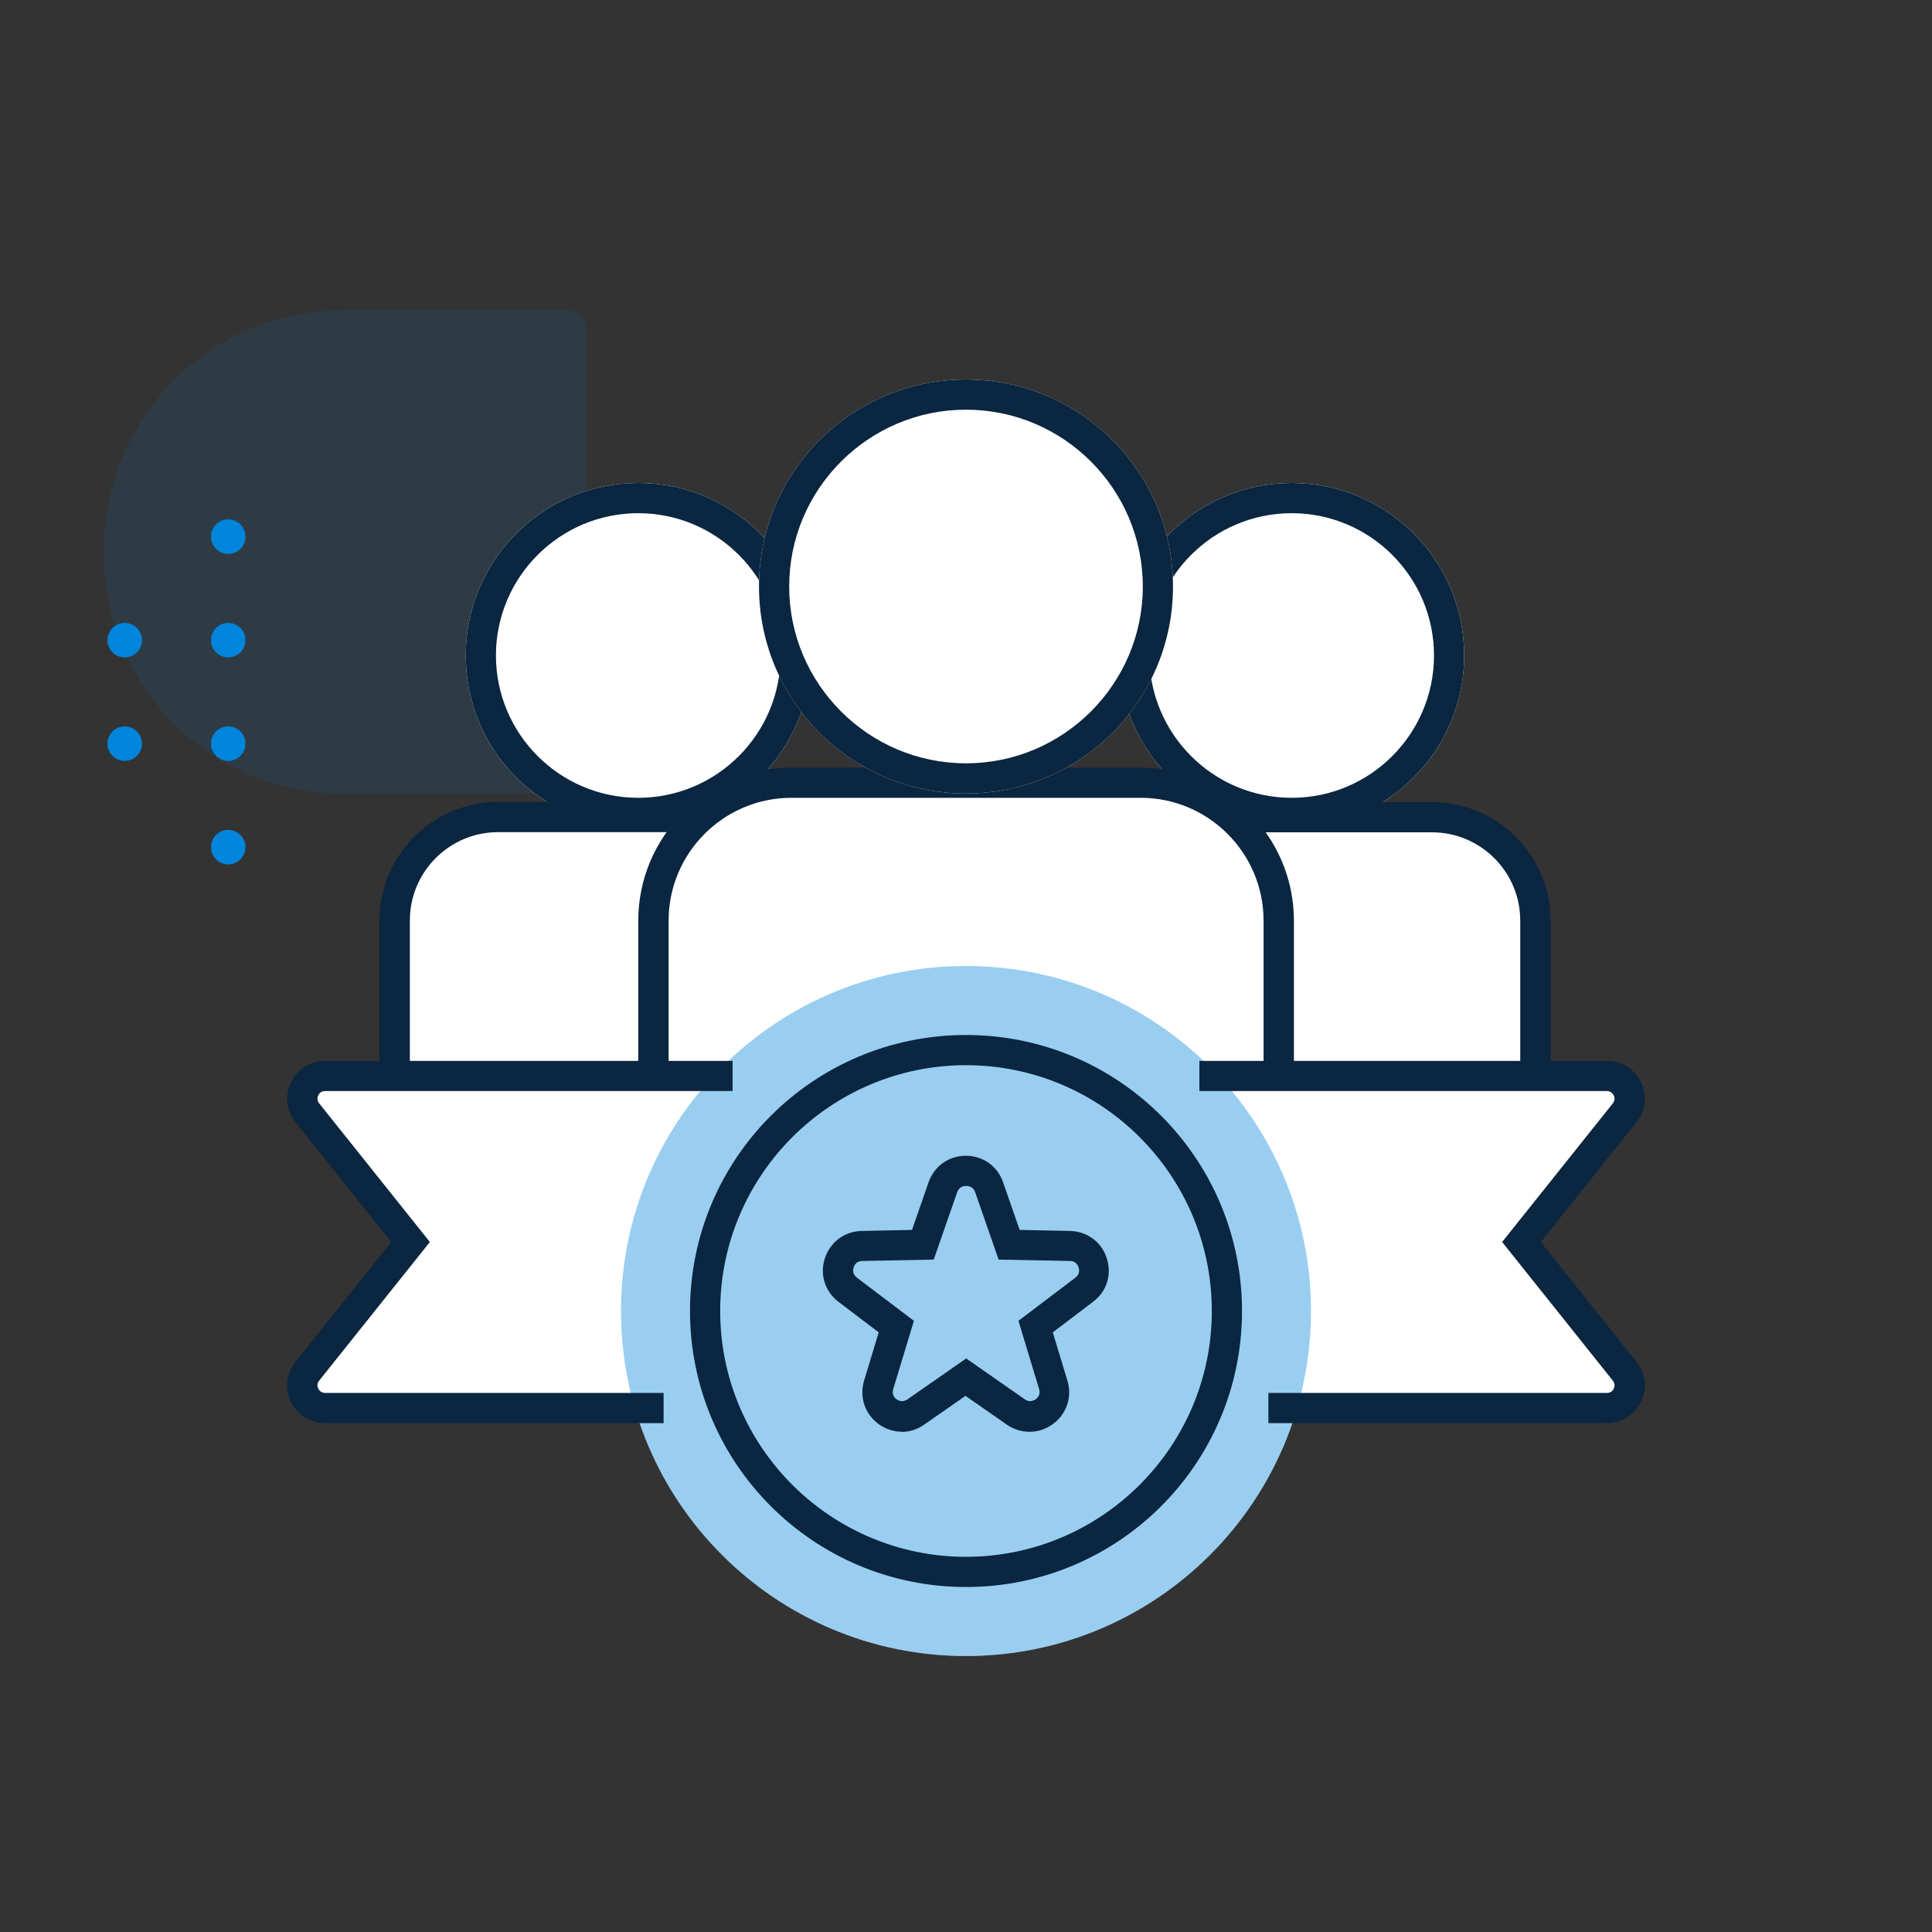 <svg width="112" height="112" viewBox="0 0 112 112" fill="none" xmlns="http://www.w3.org/2000/svg">
<rect x="0" y="0" width="112" height="112" fill="#333333" stroke="none"/>
<path d="M83 47.38H71.4C69.99 46.14 68.15 45.38 66.12 45.38H45.87C43.84 45.38 42 46.14 40.59 47.38H28.87C25.56 47.38 22.87 50.07 22.87 53.38V64.63H88.99V53.38C88.99 50.07 86.3 47.38 82.99 47.38H83Z" fill="white"/>
<g opacity="0.1">
<path d="M34 19.1V44.9C34 45.51 33.51 46 32.91 46H19.78C12.17 46 6 39.73 6 32C6 24.27 12.17 18 19.78 18H32.91C33.51 18 34 18.49 34 19.1Z" fill="#0085DC"/>
</g>
<path d="M13.23 32.11C13.783 32.11 14.23 31.662 14.23 31.11C14.23 30.558 13.783 30.11 13.23 30.11C12.678 30.11 12.23 30.558 12.23 31.11C12.23 31.662 12.678 32.11 13.23 32.11Z" fill="#0085DC"/>
<path d="M13.23 38.11C13.783 38.11 14.23 37.662 14.23 37.11C14.23 36.558 13.783 36.11 13.23 36.11C12.678 36.11 12.23 36.558 12.23 37.11C12.23 37.662 12.678 38.11 13.23 38.11Z" fill="#0085DC"/>
<path d="M13.23 44.11C13.783 44.11 14.23 43.662 14.23 43.11C14.23 42.558 13.783 42.11 13.23 42.11C12.678 42.11 12.23 42.558 12.23 43.11C12.23 43.662 12.678 44.11 13.23 44.11Z" fill="#0085DC"/>
<path d="M13.23 50.11C13.783 50.11 14.23 49.662 14.23 49.11C14.23 48.558 13.783 48.11 13.23 48.11C12.678 48.11 12.23 48.558 12.23 49.11C12.23 49.662 12.678 50.11 13.23 50.11Z" fill="#0085DC"/>
<path d="M7.23 38.11C7.783 38.11 8.23 37.662 8.23 37.11C8.23 36.558 7.783 36.11 7.23 36.11C6.678 36.11 6.23 36.558 6.23 37.11C6.23 37.662 6.678 38.11 7.23 38.11Z" fill="#0085DC"/>
<path d="M7.23 44.11C7.783 44.11 8.23 43.662 8.23 43.11C8.23 42.558 7.783 42.11 7.23 42.11C6.678 42.11 6.23 42.558 6.23 43.11C6.23 43.662 6.678 44.11 7.23 44.11Z" fill="#0085DC"/>
<path d="M74.88 48C80.403 48 84.88 43.523 84.88 38C84.88 32.477 80.403 28 74.88 28C69.357 28 64.88 32.477 64.88 38C64.88 43.523 69.357 48 74.88 48Z" fill="white"/>
<path d="M74.88 29.75C79.43 29.75 83.13 33.45 83.13 38C83.13 42.55 79.43 46.25 74.88 46.25C70.33 46.25 66.63 42.55 66.63 38C66.63 33.45 70.33 29.75 74.88 29.75ZM74.88 28C69.36 28 64.88 32.48 64.88 38C64.88 43.52 69.36 48 74.88 48C80.4 48 84.88 43.52 84.88 38C84.88 32.48 80.4 28 74.88 28Z" fill="#0A2640"/>
<path d="M89.88 64.62H88.13V53.37C88.13 50.54 85.83 48.25 83.01 48.25H71.76V46.5H83.01C86.8 46.5 89.89 49.58 89.89 53.38V64.63L89.88 64.62Z" fill="#0A2640"/>
<path d="M37 48C42.523 48 47 43.523 47 38C47 32.477 42.523 28 37 28C31.477 28 27 32.477 27 38C27 43.523 31.477 48 37 48Z" fill="white"/>
<path d="M37 29.75C41.55 29.75 45.25 33.45 45.25 38C45.25 42.55 41.55 46.25 37 46.25C32.45 46.25 28.75 42.55 28.75 38C28.75 33.45 32.45 29.75 37 29.75ZM37 28C31.48 28 27 32.48 27 38C27 43.52 31.48 48 37 48C42.52 48 47 43.52 47 38C47 32.48 42.52 28 37 28Z" fill="#0A2640"/>
<path d="M23.75 64.62H22V53.37C22 49.58 25.08 46.49 28.88 46.49H40.13V48.24H28.88C26.05 48.24 23.76 50.54 23.76 53.36V64.61L23.75 64.62Z" fill="#0A2640"/>
<path d="M75 63.5H37V53.38C37 48.49 40.98 44.5 45.88 44.5H66.13C71.02 44.5 75.01 48.48 75.01 53.38V63.5H75ZM38.75 61.75H73.25V53.37C73.25 49.44 70.05 46.25 66.13 46.25H45.88C41.95 46.25 38.76 49.45 38.76 53.37V61.75H38.75Z" fill="#0A2640"/>
<path d="M56 46C62.627 46 68 40.627 68 34C68 27.373 62.627 22 56 22C49.373 22 44 27.373 44 34C44 40.627 49.373 46 56 46Z" fill="white"/>
<path d="M56 23.75C61.65 23.75 66.25 28.35 66.25 34C66.25 39.65 61.65 44.25 56 44.25C50.35 44.25 45.75 39.65 45.75 34C45.75 28.35 50.35 23.75 56 23.75ZM56 22C49.37 22 44 27.37 44 34C44 40.63 49.37 46 56 46C62.63 46 68 40.63 68 34C68 27.37 62.63 22 56 22Z" fill="#0A2640"/>
<path d="M69.53 62.38H93.16C94.26 62.38 94.87 63.65 94.19 64.51L88.21 72L94.19 79.49C94.88 80.35 94.26 81.62 93.16 81.62H74.53" fill="white"/>
<path d="M42.47 62.38H18.84C17.74 62.38 17.13 63.65 17.81 64.51L23.79 72L17.81 79.49C17.12 80.35 17.74 81.62 18.84 81.62H37.47" fill="white"/>
<path d="M56 96C67.046 96 76 87.046 76 76C76 64.954 67.046 56 56 56C44.954 56 36 64.954 36 76C36 87.046 44.954 96 56 96Z" fill="white"/>
<g opacity="0.4">
<path d="M56 96C67.046 96 76 87.046 76 76C76 64.954 67.046 56 56 56C44.954 56 36 64.954 36 76C36 87.046 44.954 96 56 96Z" fill="#0085DC"/>
</g>
<path d="M52.29 83C51.82 83 51.35 82.85 50.94 82.56C50.14 81.98 49.81 80.99 50.09 80.04L50.94 77.24L48.61 75.47C47.82 74.87 47.51 73.88 47.82 72.94C48.13 72 48.96 71.38 49.95 71.36L52.87 71.3L53.83 68.54C54.16 67.6 55 67 55.99 67C56.98 67 57.83 67.6 58.15 68.54L59.11 71.3L62.03 71.36C63.02 71.38 63.86 72 64.16 72.94C64.47 73.88 64.16 74.88 63.36 75.47L61.03 77.24L61.88 80.04C62.17 80.99 61.83 81.98 61.03 82.56C60.23 83.14 59.19 83.15 58.37 82.59L55.97 80.92L53.57 82.59C53.17 82.87 52.72 83.01 52.26 83.01L52.29 83ZM56 68.75C55.88 68.75 55.6 68.79 55.49 69.11L54.13 73.02L49.99 73.1C49.64 73.1 49.52 73.36 49.49 73.47C49.45 73.58 49.4 73.86 49.68 74.07L52.98 76.57L51.78 80.53C51.68 80.86 51.89 81.06 51.98 81.12C52.07 81.19 52.32 81.32 52.61 81.12L56.01 78.75L59.41 81.12C59.7 81.32 59.94 81.18 60.04 81.12C60.13 81.05 60.34 80.86 60.24 80.53L59.04 76.57L62.34 74.07C62.62 73.86 62.56 73.58 62.53 73.47C62.49 73.36 62.37 73.1 62.03 73.1L57.89 73.02L56.53 69.11C56.42 68.78 56.13 68.75 56.02 68.75H56Z" fill="#0A2640"/>
<path d="M56 61.75C63.86 61.75 70.25 68.14 70.25 76C70.25 83.86 63.86 90.25 56 90.25C48.14 90.25 41.75 83.86 41.75 76C41.75 68.14 48.14 61.75 56 61.75ZM56 60C47.16 60 40 67.16 40 76C40 84.84 47.16 92 56 92C64.84 92 72 84.84 72 76C72 67.16 64.84 60 56 60Z" fill="#0A2640"/>
<path d="M93.16 82.5H73.53V80.75H93.16C93.41 80.75 93.52 80.58 93.55 80.5C93.59 80.43 93.65 80.23 93.5 80.04L87.08 72L93.5 63.96C93.65 63.77 93.59 63.57 93.55 63.5C93.51 63.43 93.4 63.25 93.16 63.25H69.53V61.5H93.16C94.01 61.5 94.76 61.97 95.13 62.74C95.5 63.5 95.4 64.39 94.87 65.05L89.32 72L94.87 78.95C95.4 79.61 95.5 80.5 95.13 81.26C94.76 82.02 94.01 82.5 93.16 82.5Z" fill="#0A2640"/>
<path d="M38.47 82.5H18.84C17.99 82.5 17.24 82.03 16.87 81.26C16.5 80.5 16.6 79.61 17.13 78.95L22.68 72L17.13 65.05C16.6 64.39 16.5 63.5 16.87 62.74C17.24 61.98 17.99 61.5 18.84 61.5H42.47V63.25H18.84C18.59 63.25 18.48 63.42 18.45 63.5C18.41 63.57 18.35 63.77 18.5 63.96L24.92 72L18.5 80.04C18.35 80.23 18.41 80.43 18.45 80.5C18.49 80.57 18.6 80.75 18.84 80.75H38.47V82.5Z" fill="#0A2640"/>
</svg>

